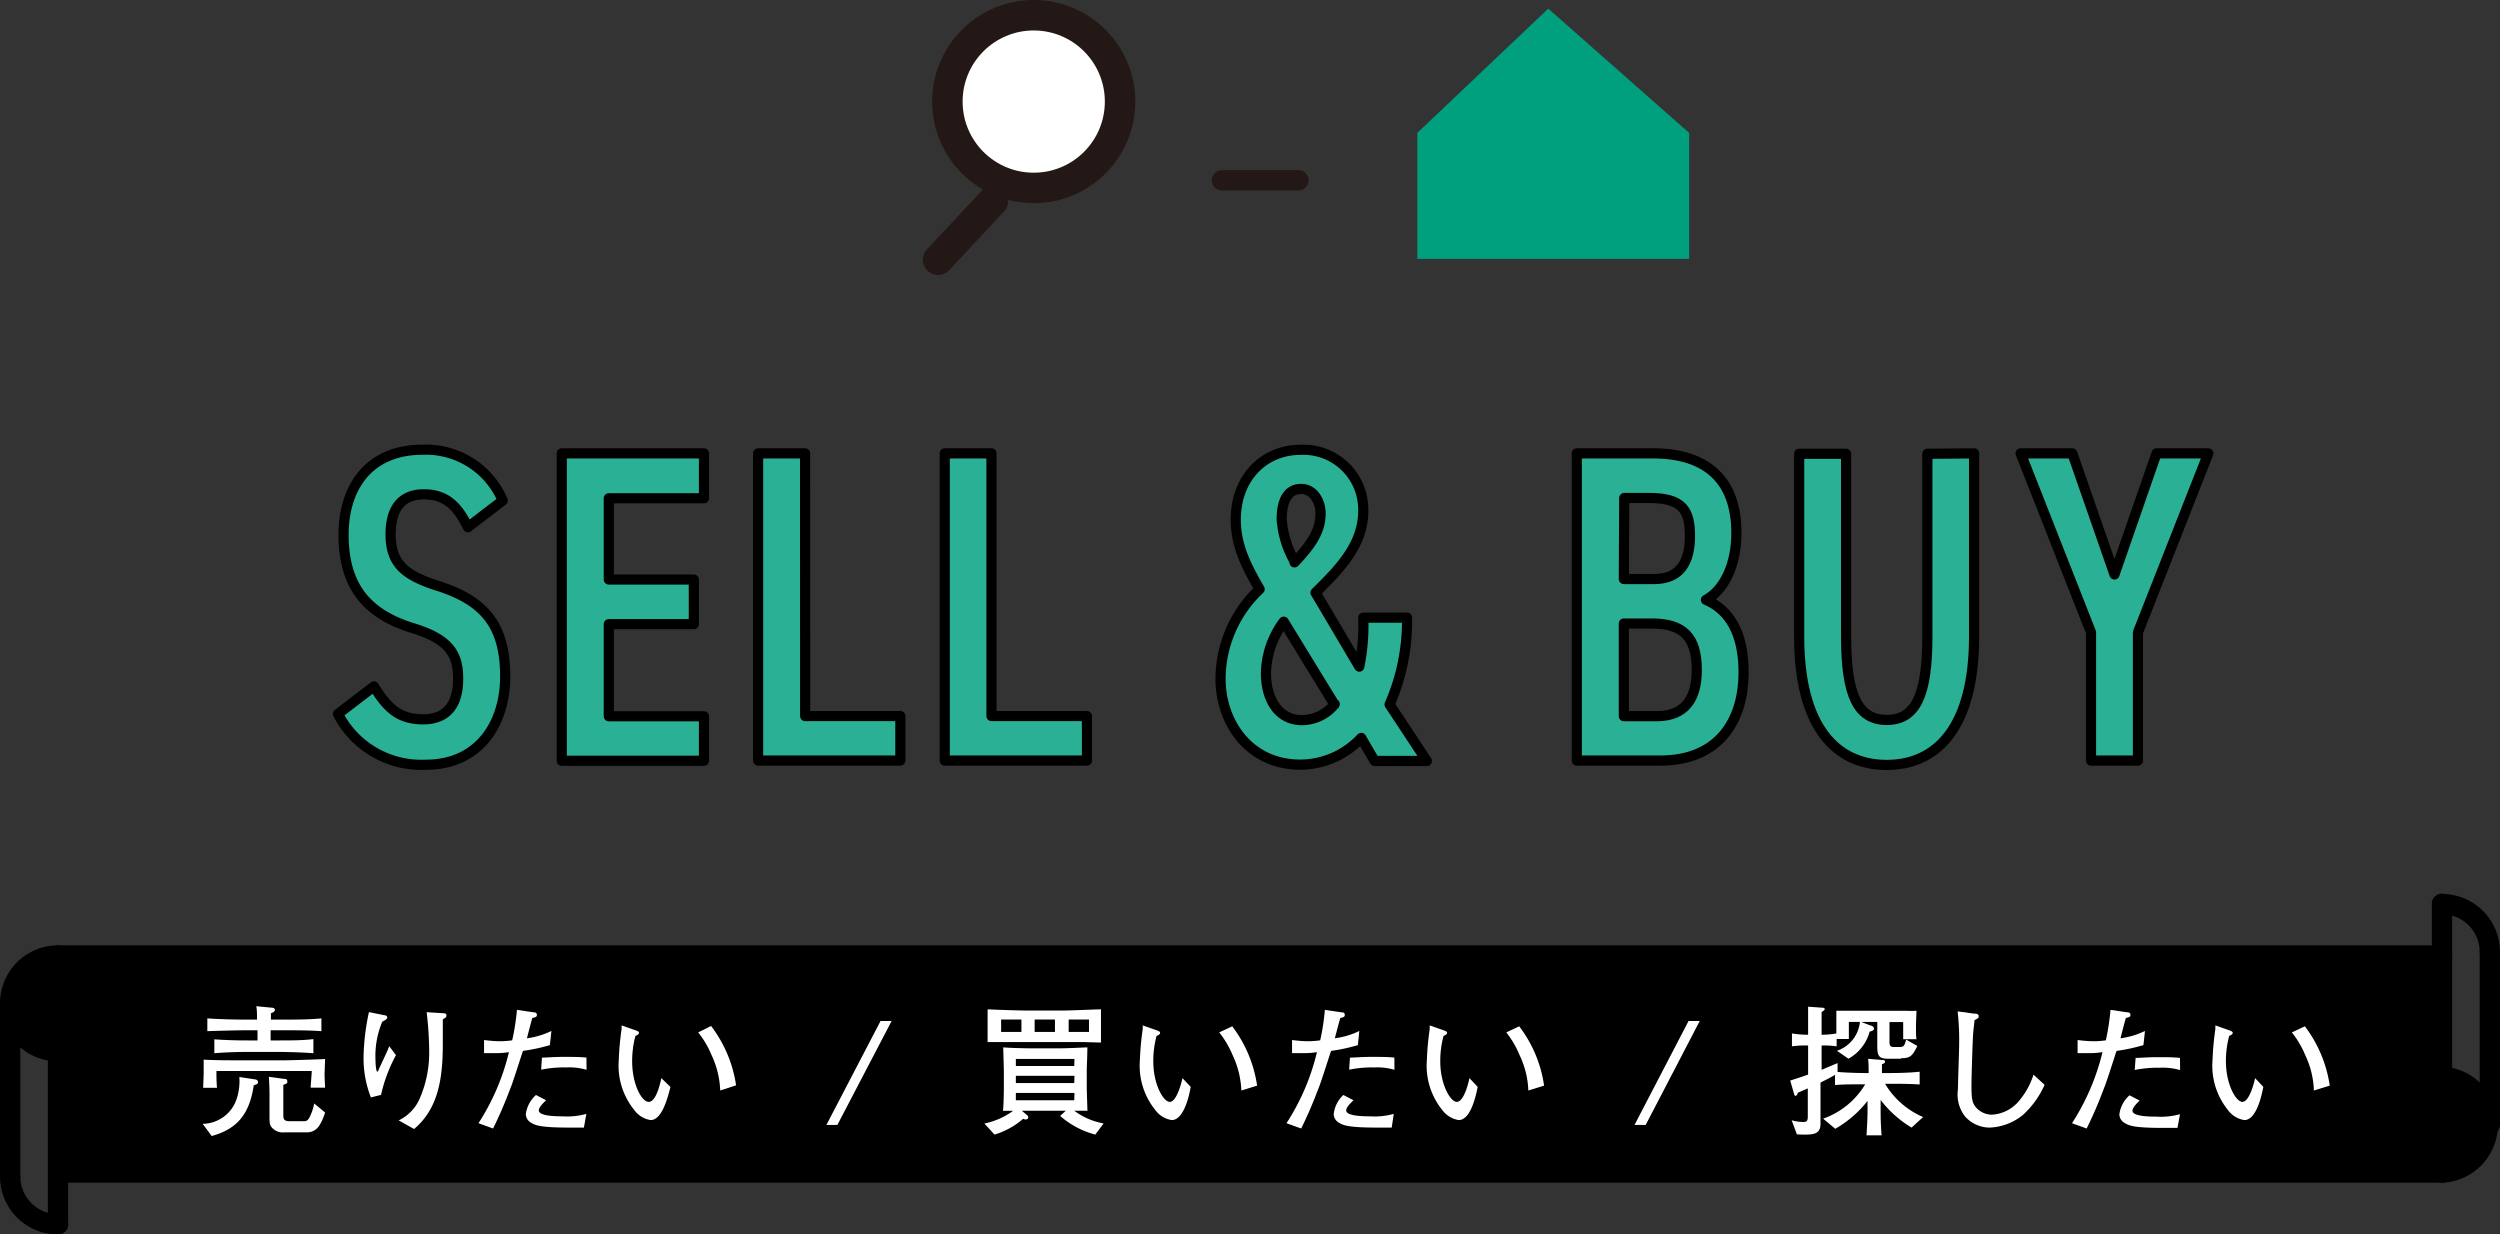 <svg xmlns="http://www.w3.org/2000/svg" viewBox="0 0 246.1 121.52"><rect x="0" y="0" width="246.1" height="121.52" fill="#333333" stroke="none"/><defs><style>.cls-1{fill:#2ab095;}.cls-1,.cls-5{stroke:#000;}.cls-1,.cls-3,.cls-4,.cls-5{stroke-linecap:round;stroke-linejoin:round;}.cls-2{fill:#009f7e;}.cls-3,.cls-4,.cls-6{fill:#fff;}.cls-3,.cls-4{stroke:#231815;}.cls-3{stroke-width:3px;}.cls-4,.cls-5{stroke-width:2px;}.cls-5{fill:none;}</style></defs><g id="レイヤー_2" data-name="レイヤー 2"><g id="レイヤー_1-2" data-name="レイヤー 1"><path class="cls-1" d="M46.06,51.9c-1-2.06-2.15-3.24-4.34-3.24s-3.27,1.4-3.27,3.94c0,2.9,1.43,4,4.42,5,4.7,1.44,6.86,3.81,6.86,9,0,4.51-2.47,8.68-7.81,8.68a9.21,9.21,0,0,1-8.65-5l3.54-2.71c1.32,2.14,2.48,3.24,4.83,3.24,2.67,0,3.46-1.84,3.46-4,0-2.41-.87-3.9-4.54-5-4.34-1.36-6.74-4-6.74-9.17,0-4.56,2.4-8.37,7.78-8.37a8.21,8.21,0,0,1,7.89,5Z"/><path class="cls-1" d="M69.3,44.63v4.42H59.93v8H68.3v4.39H59.93v9.07H69.3v4.38h-14V44.63Z"/><path class="cls-1" d="M79.26,70.49h9.37v4.38h-14V44.63h4.62Z"/><path class="cls-1" d="M97.6,70.49H107v4.38H93V44.63H97.6Z"/><path class="cls-1" d="M124,58c-1.27-2.19-2.35-4.25-2.35-6.84,0-4.16,2.79-6.88,6.38-6.88a5.89,5.89,0,0,1,6.17,6c0,3.37-2.35,5.74-4.7,8.06l4.31,7.28a20.39,20.39,0,0,0,.39-4.82h4.31a20.51,20.51,0,0,1-1.72,8.55l3.67,5.56h-5.14L134,72.64a8.22,8.22,0,0,1-6,2.63c-5.06,0-7.85-4.17-7.85-8.46A12.19,12.19,0,0,1,124,58Zm7.37,11.36-5-8.16a8.74,8.74,0,0,0-1.75,5.09c0,2.36,1.11,4.6,3.55,4.6A4.15,4.15,0,0,0,131.39,69.31Zm-3.94-14C129,53.7,130,52.34,130,50.54c0-1.14-.68-2.41-1.91-2.41s-1.92,1-1.92,3A9.71,9.71,0,0,0,127.45,55.28Z"/><path class="cls-1" d="M162.72,44.63c5.3,0,8.21,2.63,8.21,7.84,0,3.11-1.19,5.61-3,6.58,2.35,1,3.71,3.33,3.71,7.14,0,4.56-2.27,8.68-8.21,8.68h-8.21V44.63ZM159.85,57h3c2.55,0,3.51-1.71,3.51-4.21s-.68-3.77-4-3.77h-2.47Zm0,13.5h3.23c2.75,0,3.95-1.67,3.95-4.56,0-3.2-1.32-4.56-4.39-4.56h-2.79Z"/><path class="cls-1" d="M194.33,44.63v18c0,8.94-3.63,12.67-8.61,12.67s-8.61-3.73-8.61-12.63v-18h4.62v18c0,5.79,1.16,8.2,4,8.2s4-2.41,4-8.2v-18Z"/><path class="cls-1" d="M198.91,44.63H204l4.15,11.92,4.14-11.92h5.1l-6.93,17.62V74.87h-4.62V62.25Z"/><polygon class="cls-2" points="152.41 0.85 139.52 13.08 139.52 25.48 166.28 25.48 166.28 13.08 152.41 0.85"/><circle class="cls-3" cx="101.76" cy="10" r="8.5"/><line class="cls-3" x1="97.75" y1="19.78" x2="92.35" y2="25.57"/><line class="cls-4" x1="120.29" y1="17.75" x2="127.82" y2="17.75"/><path class="cls-5" d="M240.39,106a4.72,4.72,0,0,1,0,9.43"/><path class="cls-5" d="M240.39,89a4.71,4.71,0,0,1,4.71,4.71"/><line class="cls-5" x1="240.39" y1="88.97" x2="240.39" y2="106"/><line class="cls-5" x1="245.1" y1="93.68" x2="245.1" y2="110.71"/><polyline class="cls-5" points="240.39 115.42 215.35 115.42 5.71 115.42"/><polyline class="cls-5" points="5.71 94.06 215.35 94.06 240.39 94.06"/><path class="cls-5" d="M5.71,103.48a4.71,4.71,0,0,1,0-9.42"/><path class="cls-5" d="M5.71,120.52A4.71,4.71,0,0,1,1,115.81"/><line class="cls-5" x1="5.71" y1="120.52" x2="5.71" y2="103.48"/><line class="cls-5" x1="1" y1="115.81" x2="1" y2="98.77"/><path d="M240.39,115.43H5.71v-12a4.71,4.71,0,0,1,0-9.42H240.39V106a4.72,4.72,0,0,1,0,9.43Z"/><path class="cls-6" d="M30.58,107.07c0-.19.1-1.29.11-1.64H21.31a16.09,16.09,0,0,0,.05,1.65H20c0-.14.05-1.22.05-1.41,0,0,0-.45,0-1.36,1,.07,3,.07,4,.07H28c.13,0,2.73-.06,4-.13,0,.23-.05,1.3-.05,1.56s.05,1.09.05,1.26Zm-5.6-.24c-.42,2.86-1.64,4.31-4.14,5l-.89-1.2a3.57,3.57,0,0,0,3.26-2.22,5.48,5.48,0,0,0,.35-2.39l1.51.23c.1,0,.33.06.33.27S25.26,106.73,25,106.83Zm2.92-5.41H26.64v1h.91c1.11,0,2.2,0,3.3-.13v1.39c-1.41-.11-3.14-.13-3.3-.13h-3.2c-.07,0-1.81,0-3.25.13v-1.37c1.08.08,2.17.11,3.25.11h1v-1H24.16c-.92,0-3.34.07-3.75.09v-1.26c1.16.08,2.58.12,3.75.12H25.3c0-.64,0-.87-.07-1.32l1.43.14c.25,0,.4.07.4.23s-.22.27-.39.32c0,.28,0,.37,0,.63H27.9c1.25,0,2.5,0,3.74-.12v1.26C30.52,101.42,29,101.42,27.9,101.42Zm3.48,9.46a1.44,1.44,0,0,1-1.09.59H28a1.44,1.44,0,0,1-1.3-.55c-.17-.28-.17-.38-.17-1.29V108c0-.53,0-.92-.06-2l1.53.21c.11,0,.28,0,.28.24s0,.16-.39.35c0,.32,0,.85,0,1.3v1.57c0,.45,0,.7.63.7h1.44c.28,0,.41-.17.56-.48a5.18,5.18,0,0,0,.41-1.26l1.07.88A5,5,0,0,1,31.38,110.88Z"/><path class="cls-6" d="M37.51,107.78l-1,.25a10.59,10.59,0,0,1-.72-4.07,22.59,22.59,0,0,1,.53-4.33l1.52.31c.12,0,.28.07.28.22s-.16.24-.49.42a8.63,8.63,0,0,0-.67,3.66c0,.46.06,1.24.17,1.24s.07,0,.18-.26,1-2.1,1-2.24l.67.89A14.8,14.8,0,0,0,37.51,107.78Zm6.08-7.44c0,.38,0,1.28,0,2.4,0,3.16-.35,6.34-2.83,8.4l-1.51-.85a4.27,4.27,0,0,0,2-2,11.28,11.28,0,0,0,1-4.8A34.86,34.86,0,0,0,42,99.64l1.6.1c.13,0,.35,0,.35.22S43.73,100.26,43.59,100.34Z"/><path class="cls-6" d="M54.13,102.88a17.68,17.68,0,0,1-2.65.57c-.2.58-1,3.14-1.22,3.64-.69,1.83-1.23,3-1.72,4l-1.44-.52a22.5,22.5,0,0,0,3-7,7.1,7.1,0,0,1-1.33.1c-.44,0-.77,0-1.12,0v-1.29a13.12,13.12,0,0,0,1.58.12,8.65,8.65,0,0,0,1.19-.09,23.13,23.13,0,0,0,.47-3l1.61.24c.23,0,.35.07.35.26s-.12.23-.45.3c-.25.89-.31,1.15-.53,2a8,8,0,0,0,2.41-.72ZM57.48,111c-.55,0-1,0-1.39,0-2.86,0-3.38-.21-3.83-.49a1,1,0,0,1-.5-.83,3.09,3.09,0,0,1,1-1.89l1,.52c-.31.29-.72.7-.72,1,0,.58,1.8.58,2.32.58a7,7,0,0,0,2.36-.24Zm.26-5.69a6,6,0,0,0-2-.23,11.12,11.12,0,0,0-2.47.22l.08-1.19c.47,0,1.14-.07,2.12-.07s1.6,0,2.26.07Z"/><path class="cls-6" d="M64.05,110.26a2.45,2.45,0,0,1-1.62-1,6.93,6.93,0,0,1-1.52-4.89,28.3,28.3,0,0,1,.28-3.07s0-.3,0-.36l1.28.45c.28.1.43.15.43.29s-.15.2-.35.3a9.53,9.53,0,0,0-.32,2.49c0,2.3.95,4,1.63,4s1.09-1.58,1.24-2.34L66,107C65.68,108.29,65.11,110.26,64.05,110.26Zm6.85-2.91a9,9,0,0,0-.85-3.48,9.22,9.22,0,0,0-1.32-2.24L70,101a12.67,12.67,0,0,1,2.46,5.84Z"/><path class="cls-6" d="M82.43,110.74H81.35l5.33-10.23h1.09Z"/><path class="cls-6" d="M107.82,111.69a8.55,8.55,0,0,1-3.46-1.84l.56-.51h-4.33l.52.44a.26.26,0,0,1,.11.21c0,.19-.17.21-.27.21a.54.54,0,0,1-.23-.07,7.64,7.64,0,0,1-2.82,1.56l-1-1.09a7.27,7.27,0,0,0,2.83-1.25h-1c.06-.37.09-1.76.09-2.18V105.5c0-.38-.06-2.06-.06-2.4.45.06,2.37.1,2.86.1h2.58c.7,0,2.22-.07,2.84-.1,0,.87-.06,1.91-.06,2.3V107c0,.24.06,2.14.07,2.34l-1.3,0a6.77,6.77,0,0,0,2.89,1.25Zm-1.19-9.11h-5.41l-2,0c-.87,0-1.4,0-2,0,0-.21,0-.77,0-1v-1s0-1,0-1.22c1.47.07,3.55.12,3.92.12h3.24c1.13,0,2.87-.1,4-.12,0,.07,0,1,0,1v1.09c0,.39,0,.78,0,1.18Zm-6.08-2.22h-2v1.22h2Zm5.22,3.88H100v.7h5.75Zm0,1.66H100v.72h5.75Zm0,1.69H100v.72h5.75Zm-1.92-7.23h-2v1.22h2Zm3.35,0h-2v1.22h2Z"/><path class="cls-6" d="M115.35,110.26a2.45,2.45,0,0,1-1.63-1,6.93,6.93,0,0,1-1.51-4.89,28.3,28.3,0,0,1,.28-3.07s0-.3,0-.36l1.28.45c.28.1.43.15.43.29s-.15.2-.35.3a9.53,9.53,0,0,0-.32,2.49c0,2.3,1,4,1.62,4s1.09-1.58,1.25-2.34l.81.86C117,108.29,116.41,110.26,115.35,110.26Zm6.85-2.91a9,9,0,0,0-.86-3.48,9.22,9.22,0,0,0-1.32-2.24l1.28-.6a12.64,12.64,0,0,1,2.45,5.84Z"/><path class="cls-6" d="M133.67,102.88a17.2,17.2,0,0,1-2.64.57c-.2.58-1,3.14-1.22,3.64-.69,1.83-1.23,3-1.72,4l-1.45-.52a22.26,22.26,0,0,0,3-7,7.1,7.1,0,0,1-1.33.1c-.45,0-.77,0-1.12,0v-1.29a13.12,13.12,0,0,0,1.58.12,8.78,8.78,0,0,0,1.19-.09,22.18,22.18,0,0,0,.46-3l1.61.24c.24,0,.35.07.35.26s-.11.23-.44.3c-.26.89-.31,1.15-.54,2a7.89,7.89,0,0,0,2.41-.72ZM137,111c-.54,0-1,0-1.38,0-2.86,0-3.38-.21-3.83-.49a1,1,0,0,1-.5-.83,3,3,0,0,1,.95-1.89l1,.52c-.31.29-.72.7-.72,1,0,.58,1.8.58,2.31.58a7.07,7.07,0,0,0,2.37-.24Zm.27-5.69a6.07,6.07,0,0,0-2-.23,11.08,11.08,0,0,0-2.46.22l.08-1.19c.46,0,1.14-.07,2.12-.07s1.59,0,2.25.07Z"/><path class="cls-6" d="M143.6,110.26a2.5,2.5,0,0,1-1.63-1,6.93,6.93,0,0,1-1.51-4.89,28.3,28.3,0,0,1,.28-3.07s0-.3,0-.36l1.28.45c.28.1.43.15.43.29s-.15.2-.35.3a9.53,9.53,0,0,0-.32,2.49c0,2.3,1,4,1.63,4s1.09-1.58,1.24-2.34l.81.86C145.22,108.29,144.66,110.26,143.6,110.26Zm6.85-2.91a8.79,8.79,0,0,0-.86-3.48,9.36,9.36,0,0,0-1.31-2.24l1.27-.6a12.53,12.53,0,0,1,2.45,5.84Z"/><path class="cls-6" d="M162,110.74H160.9l5.32-10.23h1.1Z"/><path class="cls-6" d="M188.18,111a10.71,10.71,0,0,1-3.05-2.72v1c0,.77,0,1.11.09,2.48h-1.48c.07-1.2.1-1.71.1-2.45v-.94a10.84,10.84,0,0,1-3.18,2.75l-1.19-1a7.85,7.85,0,0,0,4.14-3.38h-.24c-.88,0-1.91,0-2.73.07v-1c-.46.27-.95.52-1.43.76v.77c0,.07,0,3.05,0,3.39-.06,1-.81,1-2.32.94l-.52-1.39a4.52,4.52,0,0,0,1.16.17c.43,0,.43-.24.43-.7v-2.61l-1,.44c0,.12-.1.29-.2.29s-.12-.08-.14-.14l-.39-1.36c.52-.17,1.08-.34,1.76-.59v-2.86a9.39,9.39,0,0,0-1.59.08v-1.27a9.42,9.42,0,0,0,1.59.13c0-1.62,0-1.93,0-2.76l1.41.1c.16,0,.23.07.23.14s-.17.21-.31.28c0,.41,0,1.75,0,2.24a8.7,8.7,0,0,0,1.48-.13V103a9.06,9.06,0,0,0-1.48-.08v2.39l1.57-.66v.87c.84.08,2.2.11,2.59.11h.47c0-.46,0-.88-.05-1.4l1.43.12c.07,0,.23,0,.23.16s-.16.19-.3.26c0,.31,0,.4,0,.86h1s1.55,0,2.71-.13v1.26c-.84-.07-1.89-.07-2.71-.07h-.69a8,8,0,0,0,3.74,3.27Zm-1.05-6.78h-1.25c-.91,0-1.08-.25-1.08-1.25V100.6h-1.58l.91.35c.14,0,.35.14.35.32s-.29.25-.43.28a4.33,4.33,0,0,1-2.09,2.67l-1.13-.78a3.34,3.34,0,0,0,2.26-2.84H182v.82c0,.58,0,.65,0,.86h-1.23v-1.4c0-.41,0-1,0-1.38.22,0,.42,0,.7,0s1.61,0,1.87,0H186l1.66,0a8.22,8.22,0,0,0,1,0c0,.32-.05.88-.05,1.61s0,.87.05,1.19h-1.31c0-.25,0-1.27,0-1.69H186v1.9c0,.42.06.56.49.56h.44c.52,0,.54-.13.71-.73l1.1.62C188.25,104,188,104.17,187.13,104.17Z"/><path class="cls-6" d="M199.13,109.76a5.54,5.54,0,0,1-3.24,1.24,3.25,3.25,0,0,1-2.47-1.12,3.51,3.51,0,0,1-.68-2.64c0-.72.12-3.86.12-4.5a25.67,25.67,0,0,0-.15-3.18l1.6.22c.33,0,.47.07.47.26s0,.15-.42.4c0,.34-.08.72-.12,1.26-.07,1-.17,4.51-.17,5.07,0,1.33.06,1.73.38,2.16a2.09,2.09,0,0,0,1.62.8,3.73,3.73,0,0,0,2.59-1.25,7.61,7.61,0,0,0,1.52-2.69l1.09,1A8.85,8.85,0,0,1,199.13,109.76Z"/><path class="cls-6" d="M211,102.88a17.39,17.39,0,0,1-2.65.57c-.19.58-1,3.14-1.22,3.64-.68,1.83-1.23,3-1.72,4l-1.44-.52a22.74,22.74,0,0,0,3-7,7.26,7.26,0,0,1-1.33.1c-.45,0-.77,0-1.12,0l0-1.29a13.5,13.5,0,0,0,1.59.12,8.92,8.92,0,0,0,1.19-.09,24.17,24.17,0,0,0,.46-3l1.61.24c.24,0,.35.07.35.26s-.11.23-.45.3c-.25.89-.31,1.15-.53,2a8,8,0,0,0,2.41-.72Zm3.35,8.15c-.55,0-1,0-1.39,0-2.86,0-3.37-.21-3.82-.49a1,1,0,0,1-.51-.83,3,3,0,0,1,1-1.89l1,.52c-.31.29-.71.7-.71,1,0,.58,1.79.58,2.31.58a7.07,7.07,0,0,0,2.37-.24Zm.26-5.69a6,6,0,0,0-2-.23,11.12,11.12,0,0,0-2.47.22l.09-1.19c.46,0,1.13-.07,2.11-.07s1.6,0,2.26.07Z"/><path class="cls-6" d="M220.94,110.26a2.45,2.45,0,0,1-1.63-1,6.93,6.93,0,0,1-1.51-4.89,28.3,28.3,0,0,1,.28-3.07s0-.3,0-.36l1.27.45c.28.1.44.15.44.29s-.16.2-.35.3a9.53,9.53,0,0,0-.32,2.49c0,2.3,1,4,1.62,4s1.09-1.58,1.25-2.34l.81.86C222.56,108.29,222,110.26,220.94,110.26Zm6.84-2.91a8.78,8.78,0,0,0-.85-3.48,9.22,9.22,0,0,0-1.32-2.24l1.28-.6a12.64,12.64,0,0,1,2.45,5.84Z"/></g></g></svg>